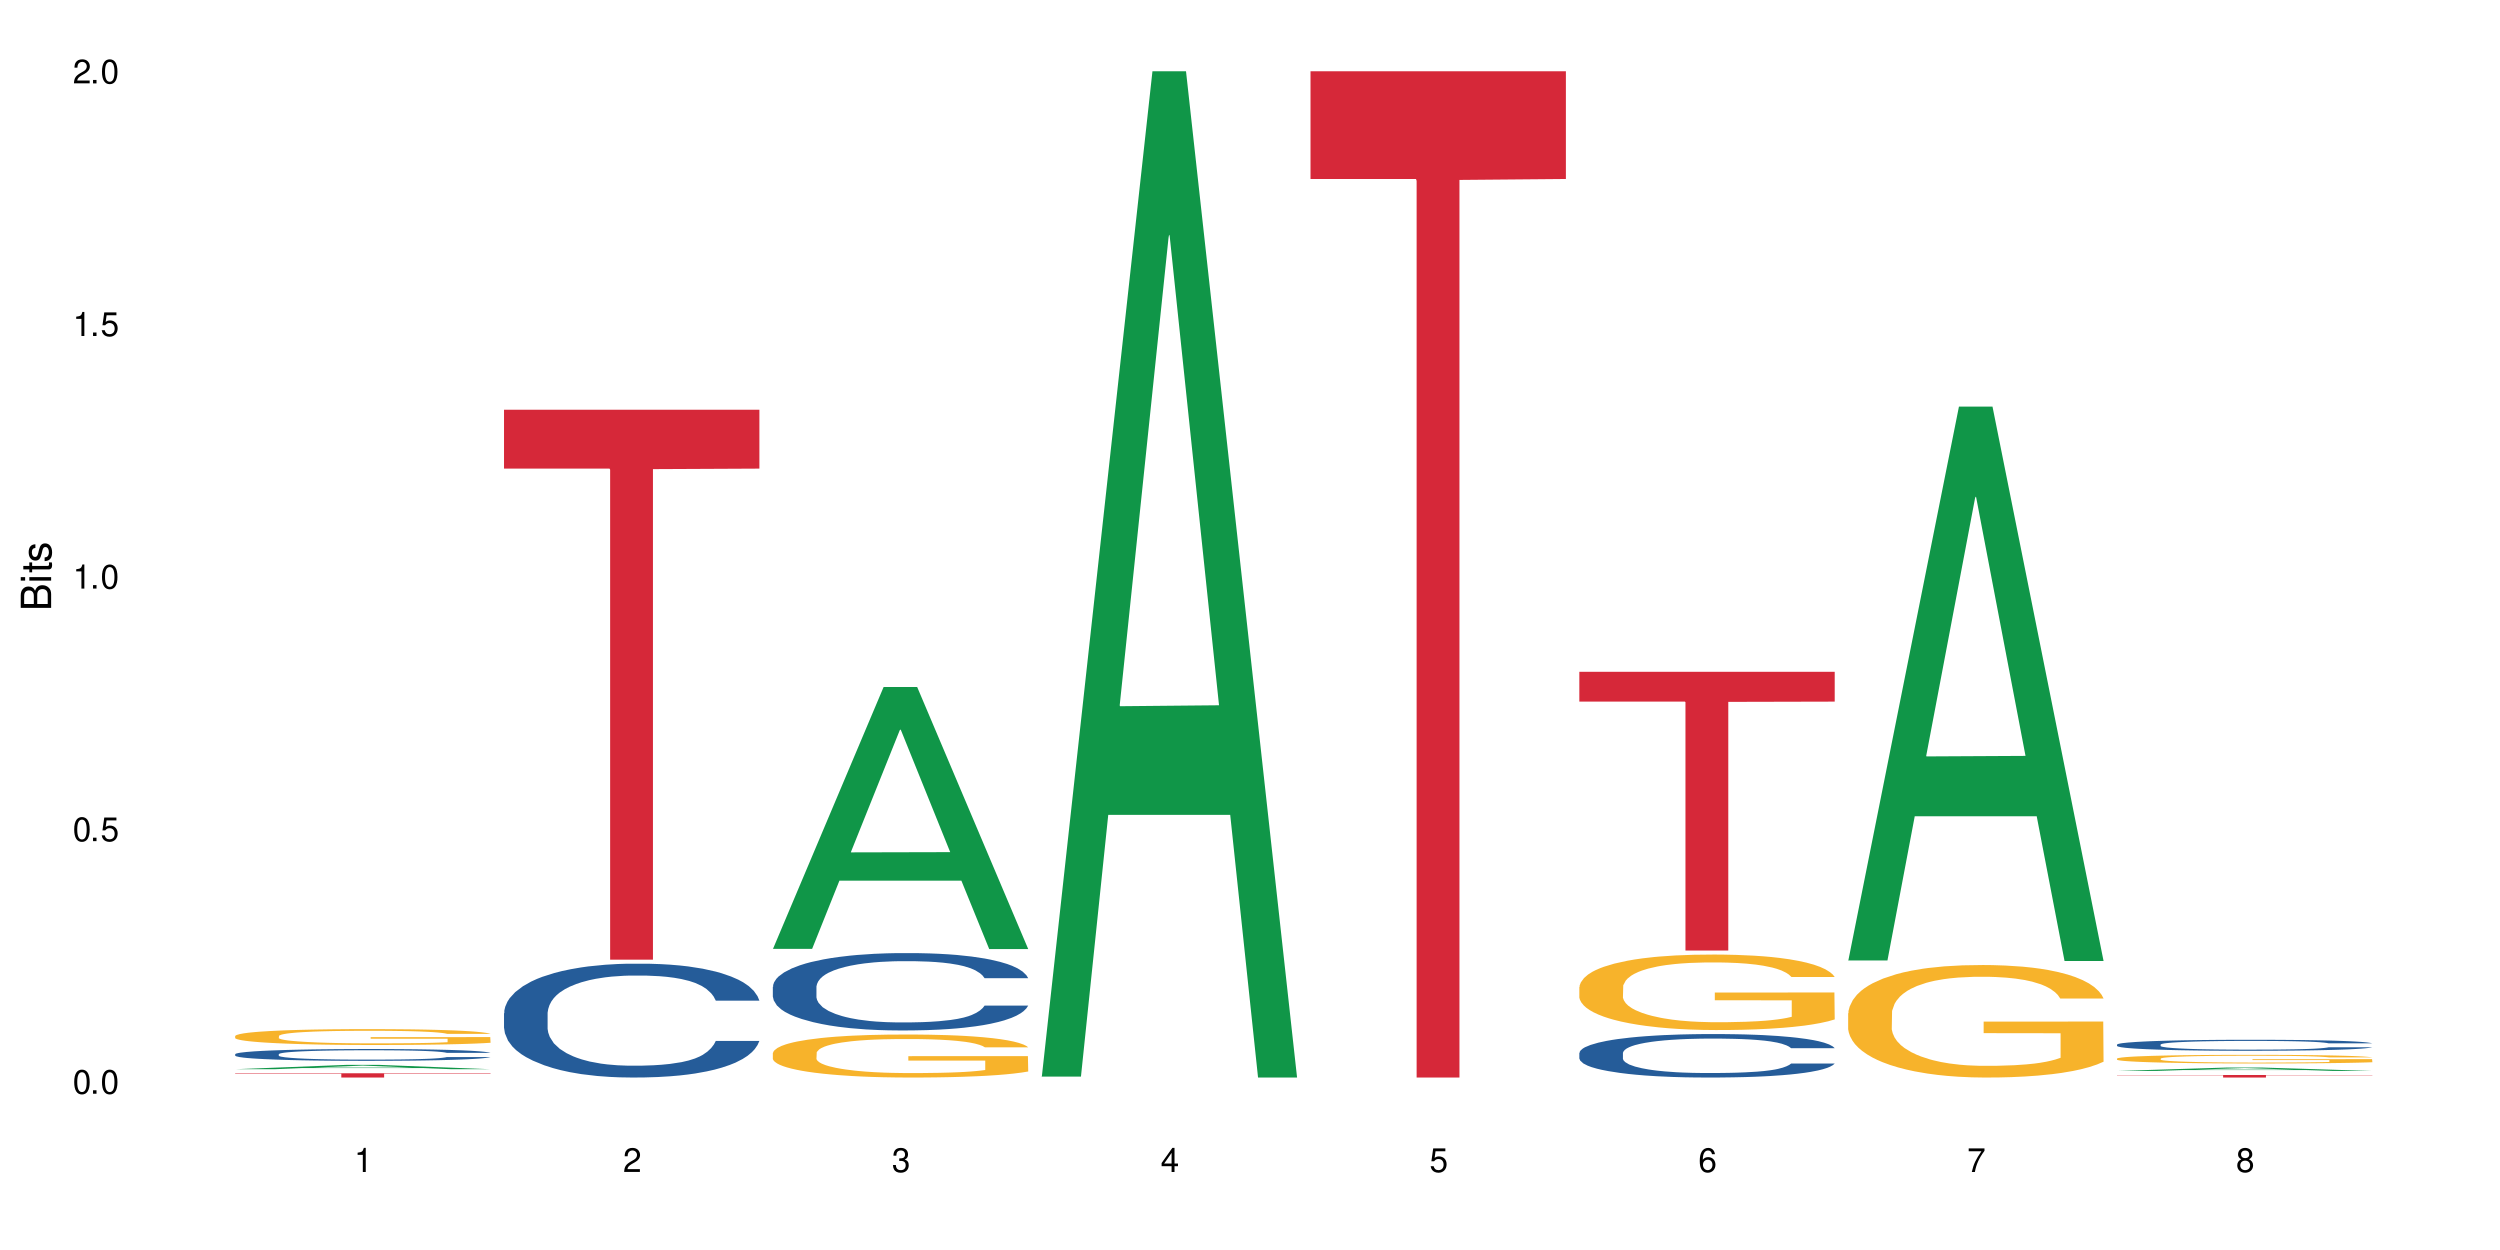 <?xml version="1.0" encoding="UTF-8"?>
<svg xmlns="http://www.w3.org/2000/svg" xmlns:xlink="http://www.w3.org/1999/xlink" width="720" height="360" viewBox="0 0 720 360">
<defs>
<g>
<g id="glyph-0-0">
</g>
<g id="glyph-0-1">
<path d="M 2.641 -6.938 C 2 -6.938 1.422 -6.656 1.078 -6.172 C 0.641 -5.562 0.406 -4.641 0.406 -3.359 C 0.406 -1.016 1.188 0.219 2.641 0.219 C 4.078 0.219 4.859 -1.016 4.859 -3.297 C 4.859 -4.641 4.656 -5.547 4.203 -6.172 C 3.844 -6.656 3.281 -6.938 2.641 -6.938 Z M 2.641 -6.188 C 3.547 -6.188 4 -5.25 4 -3.375 C 4 -1.406 3.562 -0.484 2.625 -0.484 C 1.734 -0.484 1.281 -1.438 1.281 -3.344 C 1.281 -5.25 1.734 -6.188 2.641 -6.188 Z M 2.641 -6.188 "/>
</g>
<g id="glyph-0-2">
<path d="M 1.828 -1 L 0.828 -1 L 0.828 0 L 1.828 0 Z M 1.828 -1 "/>
</g>
<g id="glyph-0-3">
<path d="M 4.562 -6.797 L 1.062 -6.797 L 0.547 -3.094 L 1.328 -3.094 C 1.719 -3.562 2.047 -3.734 2.578 -3.734 C 3.484 -3.734 4.062 -3.109 4.062 -2.094 C 4.062 -1.125 3.484 -0.531 2.578 -0.531 C 1.828 -0.531 1.375 -0.906 1.188 -1.672 L 0.328 -1.672 C 0.453 -1.109 0.547 -0.844 0.75 -0.594 C 1.125 -0.078 1.828 0.219 2.594 0.219 C 3.969 0.219 4.922 -0.781 4.922 -2.219 C 4.922 -3.562 4.031 -4.484 2.719 -4.484 C 2.25 -4.484 1.859 -4.359 1.469 -4.062 L 1.734 -5.969 L 4.562 -5.969 Z M 4.562 -6.797 "/>
</g>
<g id="glyph-0-4">
<path d="M 2.484 -4.938 L 2.484 0 L 3.328 0 L 3.328 -6.938 L 2.766 -6.938 C 2.469 -5.875 2.281 -5.734 0.984 -5.562 L 0.984 -4.938 Z M 2.484 -4.938 "/>
</g>
<g id="glyph-0-5">
<path d="M 4.859 -0.828 L 1.281 -0.828 C 1.359 -1.406 1.672 -1.781 2.5 -2.281 L 3.469 -2.828 C 4.406 -3.344 4.906 -4.062 4.906 -4.906 C 4.906 -5.484 4.672 -6.031 4.266 -6.406 C 3.859 -6.766 3.375 -6.938 2.719 -6.938 C 1.859 -6.938 1.219 -6.625 0.844 -6.031 C 0.609 -5.672 0.5 -5.234 0.484 -4.531 L 1.328 -4.531 C 1.359 -5.016 1.406 -5.281 1.531 -5.516 C 1.75 -5.938 2.188 -6.203 2.703 -6.203 C 3.469 -6.203 4.031 -5.641 4.031 -4.891 C 4.031 -4.344 3.719 -3.859 3.125 -3.516 L 2.234 -3 C 0.812 -2.172 0.406 -1.531 0.328 -0.016 L 4.859 -0.016 Z M 4.859 -0.828 "/>
</g>
<g id="glyph-0-6">
<path d="M 2.125 -3.188 L 2.578 -3.188 C 3.5 -3.188 3.984 -2.766 3.984 -1.922 C 3.984 -1.062 3.469 -0.531 2.594 -0.531 C 1.656 -0.531 1.203 -1 1.156 -2.016 L 0.312 -2.016 C 0.344 -1.453 0.438 -1.094 0.609 -0.781 C 0.953 -0.109 1.625 0.219 2.547 0.219 C 3.953 0.219 4.859 -0.625 4.859 -1.938 C 4.859 -2.828 4.516 -3.297 3.703 -3.594 C 4.344 -3.844 4.656 -4.328 4.656 -5.031 C 4.656 -6.219 3.875 -6.938 2.578 -6.938 C 1.203 -6.938 0.484 -6.172 0.453 -4.703 L 1.297 -4.703 C 1.312 -5.125 1.344 -5.359 1.453 -5.578 C 1.641 -5.969 2.062 -6.203 2.594 -6.203 C 3.344 -6.203 3.797 -5.75 3.797 -5 C 3.797 -4.516 3.609 -4.219 3.25 -4.047 C 3.016 -3.953 2.703 -3.922 2.125 -3.906 Z M 2.125 -3.188 "/>
</g>
<g id="glyph-0-7">
<path d="M 3.141 -1.672 L 3.141 0 L 3.984 0 L 3.984 -1.672 L 4.984 -1.672 L 4.984 -2.438 L 3.984 -2.438 L 3.984 -6.938 L 3.359 -6.938 L 0.266 -2.578 L 0.266 -1.672 Z M 3.141 -2.438 L 1 -2.438 L 3.141 -5.5 Z M 3.141 -2.438 "/>
</g>
<g id="glyph-0-8">
<path d="M 4.781 -5.125 C 4.609 -6.266 3.891 -6.938 2.844 -6.938 C 2.094 -6.938 1.422 -6.578 1.031 -5.953 C 0.594 -5.266 0.406 -4.422 0.406 -3.172 C 0.406 -2 0.578 -1.25 0.984 -0.641 C 1.359 -0.078 1.953 0.219 2.703 0.219 C 3.984 0.219 4.922 -0.75 4.922 -2.094 C 4.922 -3.375 4.062 -4.281 2.844 -4.281 C 2.172 -4.281 1.641 -4.031 1.281 -3.516 C 1.281 -5.234 1.828 -6.188 2.797 -6.188 C 3.391 -6.188 3.797 -5.797 3.938 -5.125 Z M 2.734 -3.531 C 3.547 -3.531 4.062 -2.953 4.062 -2.031 C 4.062 -1.156 3.484 -0.531 2.703 -0.531 C 1.922 -0.531 1.328 -1.188 1.328 -2.078 C 1.328 -2.938 1.906 -3.531 2.734 -3.531 Z M 2.734 -3.531 "/>
</g>
<g id="glyph-0-9">
<path d="M 4.984 -6.797 L 0.438 -6.797 L 0.438 -5.969 L 4.109 -5.969 C 2.5 -3.656 1.828 -2.234 1.328 0 L 2.219 0 C 2.594 -2.172 3.453 -4.047 4.984 -6.094 Z M 4.984 -6.797 "/>
</g>
<g id="glyph-0-10">
<path d="M 3.75 -3.656 C 4.469 -4.094 4.688 -4.438 4.688 -5.078 C 4.688 -6.172 3.844 -6.938 2.641 -6.938 C 1.438 -6.938 0.594 -6.172 0.594 -5.094 C 0.594 -4.438 0.812 -4.094 1.516 -3.656 C 0.734 -3.266 0.359 -2.703 0.359 -1.922 C 0.359 -0.656 1.281 0.219 2.641 0.219 C 3.984 0.219 4.922 -0.656 4.922 -1.922 C 4.922 -2.703 4.531 -3.266 3.75 -3.656 Z M 2.641 -6.188 C 3.359 -6.188 3.812 -5.75 3.812 -5.062 C 3.812 -4.406 3.344 -3.984 2.641 -3.984 C 1.922 -3.984 1.453 -4.406 1.453 -5.078 C 1.453 -5.75 1.922 -6.188 2.641 -6.188 Z M 2.641 -3.266 C 3.484 -3.266 4.062 -2.719 4.062 -1.906 C 4.062 -1.078 3.484 -0.531 2.625 -0.531 C 1.797 -0.531 1.219 -1.094 1.219 -1.906 C 1.219 -2.719 1.781 -3.266 2.641 -3.266 Z M 2.641 -3.266 "/>
</g>
<g id="glyph-1-0">
</g>
<g id="glyph-1-1">
<path d="M 0 -0.953 L 0 -4.891 C 0 -5.719 -0.234 -6.344 -0.734 -6.797 C -1.188 -7.234 -1.812 -7.469 -2.5 -7.469 C -3.547 -7.469 -4.188 -7 -4.625 -5.875 C -4.984 -6.688 -5.625 -7.094 -6.531 -7.094 C -7.172 -7.094 -7.734 -6.859 -8.141 -6.391 C -8.562 -5.922 -8.75 -5.344 -8.75 -4.5 L -8.75 -0.953 Z M -4.984 -2.062 L -7.766 -2.062 L -7.766 -4.219 C -7.766 -4.844 -7.688 -5.203 -7.453 -5.5 C -7.219 -5.812 -6.859 -5.969 -6.375 -5.969 C -5.891 -5.969 -5.531 -5.812 -5.297 -5.5 C -5.062 -5.203 -4.984 -4.844 -4.984 -4.219 Z M -0.984 -2.062 L -4 -2.062 L -4 -4.781 C -4 -5.766 -3.438 -6.359 -2.484 -6.359 C -1.547 -6.359 -0.984 -5.766 -0.984 -4.781 Z M -0.984 -2.062 "/>
</g>
<g id="glyph-1-2">
<path d="M -6.281 -1.797 L -6.281 -0.797 L 0 -0.797 L 0 -1.797 Z M -8.75 -1.797 L -8.75 -0.797 L -7.484 -0.797 L -7.484 -1.797 Z M -8.75 -1.797 "/>
</g>
<g id="glyph-1-3">
<path d="M -6.281 -3.047 L -6.281 -2.016 L -8.016 -2.016 L -8.016 -1.016 L -6.281 -1.016 L -6.281 -0.172 L -5.469 -0.172 L -5.469 -1.016 L -0.719 -1.016 C -0.078 -1.016 0.281 -1.453 0.281 -2.234 C 0.281 -2.5 0.25 -2.719 0.188 -3.047 L -0.641 -3.047 C -0.609 -2.906 -0.594 -2.766 -0.594 -2.562 C -0.594 -2.141 -0.719 -2.016 -1.156 -2.016 L -5.469 -2.016 L -5.469 -3.047 Z M -6.281 -3.047 "/>
</g>
<g id="glyph-1-4">
<path d="M -4.531 -5.25 C -5.766 -5.25 -6.469 -4.422 -6.469 -2.969 C -6.469 -1.516 -5.719 -0.562 -4.547 -0.562 C -3.562 -0.562 -3.094 -1.062 -2.734 -2.562 L -2.516 -3.484 C -2.344 -4.188 -2.094 -4.469 -1.641 -4.469 C -1.047 -4.469 -0.641 -3.875 -0.641 -3 C -0.641 -2.453 -0.797 -2 -1.062 -1.75 C -1.25 -1.594 -1.422 -1.531 -1.875 -1.469 L -1.875 -0.406 C -0.422 -0.453 0.281 -1.266 0.281 -2.922 C 0.281 -4.5 -0.5 -5.516 -1.719 -5.516 C -2.656 -5.516 -3.172 -4.984 -3.469 -3.734 L -3.703 -2.766 C -3.891 -1.953 -4.156 -1.609 -4.594 -1.609 C -5.188 -1.609 -5.547 -2.125 -5.547 -2.938 C -5.547 -3.75 -5.203 -4.172 -4.531 -4.203 Z M -4.531 -5.25 "/>
</g>
</g>
</defs>
<rect x="-72" y="-36" width="864" height="432" fill="rgb(100%, 100%, 100%)" fill-opacity="1"/>
<path fill-rule="nonzero" fill="rgb(6.275%, 58.824%, 28.235%)" fill-opacity="1" d="M 67.73 307.934 L 67.809 307.934 L 99.637 306.688 L 109.301 306.688 L 141.281 307.934 L 130.047 307.934 L 122.031 307.609 L 86.906 307.609 L 79.047 307.934 L 67.73 307.934 L 90.285 307.473 L 118.809 307.473 L 104.586 306.891 L 104.43 306.891 L 104.27 306.895 L 90.207 307.473 L 90.285 307.473 Z M 67.73 307.934 "/>
<path fill-rule="nonzero" fill="rgb(14.51%, 36.078%, 60%)" fill-opacity="1" d="M 67.73 303.602 L 67.82 303.598 L 67.82 303.523 L 68.09 303.406 L 68.719 303.258 L 69.344 303.156 L 70.961 302.973 L 73.203 302.793 L 75.535 302.656 L 77.238 302.578 L 78.766 302.516 L 82.262 302.398 L 84.504 302.34 L 86.926 302.289 L 89.887 302.234 L 92.039 302.203 L 96.883 302.152 L 100.469 302.133 L 103.25 302.121 L 109.262 302.121 L 112.848 302.137 L 115.449 302.152 L 118.32 302.176 L 120.742 302.203 L 124.957 302.273 L 128.727 302.359 L 130.43 302.41 L 133.121 302.504 L 135.184 302.598 L 136.617 302.68 L 138.234 302.793 L 139.668 302.934 L 140.746 303.094 L 141.281 303.227 L 128.727 303.227 L 128.098 303.102 L 127.379 303.004 L 126.035 302.879 L 124.688 302.789 L 122.805 302.699 L 121.102 302.641 L 118.77 302.578 L 116.707 302.543 L 114.555 302.516 L 112.488 302.496 L 108.543 302.477 L 103.969 302.477 L 102.266 302.484 L 98.766 302.508 L 96.883 302.531 L 94.191 302.574 L 92.309 302.613 L 90.066 302.676 L 88.539 302.73 L 86.656 302.809 L 85.312 302.883 L 83.785 302.984 L 82.891 303.062 L 82.082 303.148 L 81.363 303.25 L 80.828 303.359 L 80.469 303.477 L 80.289 303.586 L 80.289 304.07 L 80.469 304.18 L 80.918 304.312 L 82.082 304.5 L 83.785 304.664 L 85.762 304.797 L 87.645 304.891 L 88.719 304.934 L 90.156 304.984 L 92.398 305.043 L 95.629 305.105 L 97.512 305.133 L 100.383 305.156 L 103.34 305.168 L 107.289 305.168 L 110.785 305.156 L 113.117 305.141 L 115.539 305.117 L 118.859 305.062 L 120.922 305.012 L 122.715 304.953 L 124.062 304.895 L 124.957 304.844 L 126.305 304.75 L 127.379 304.645 L 128.188 304.535 L 128.727 304.43 L 141.281 304.43 L 140.746 304.555 L 139.938 304.676 L 139.129 304.766 L 137.875 304.875 L 136.441 304.969 L 134.375 305.078 L 132.672 305.148 L 130.43 305.227 L 128.367 305.285 L 126.125 305.34 L 122.805 305.402 L 120.652 305.434 L 118.32 305.461 L 115.539 305.484 L 112.043 305.508 L 108.273 305.52 L 104.777 305.523 L 101.008 305.516 L 98.227 305.504 L 94.551 305.477 L 89.977 305.422 L 86.656 305.363 L 84.055 305.301 L 81.812 305.242 L 79.301 305.156 L 76.074 305.02 L 74.098 304.914 L 72.754 304.828 L 71.23 304.707 L 70.152 304.598 L 68.898 304.422 L 68 304.203 L 67.73 304.031 Z M 67.73 303.602 "/>
<path fill-rule="nonzero" fill="rgb(96.863%, 70.196%, 16.863%)" fill-opacity="1" d="M 67.73 298.344 L 67.82 298.34 L 67.82 298.258 L 68.18 298.07 L 69.078 297.812 L 70.242 297.598 L 71.5 297.43 L 72.305 297.344 L 73.652 297.219 L 74.816 297.125 L 77.777 296.938 L 81.543 296.762 L 83.609 296.688 L 85.941 296.617 L 89.258 296.539 L 90.785 296.508 L 95.449 296.441 L 100.738 296.398 L 106.57 296.387 L 109.262 296.391 L 112.938 296.41 L 117.961 296.453 L 120.832 296.496 L 123.074 296.539 L 125.406 296.594 L 128.277 296.676 L 130.969 296.777 L 133.121 296.875 L 135.273 297 L 137.066 297.133 L 138.594 297.281 L 139.938 297.457 L 140.746 297.602 L 141.281 297.75 L 128.816 297.75 L 128.098 297.602 L 127.289 297.488 L 125.945 297.352 L 124.598 297.25 L 123.254 297.172 L 120.742 297.062 L 118.59 296.996 L 115.898 296.938 L 113.297 296.902 L 110.336 296.875 L 108.543 296.867 L 103.789 296.867 L 99.484 296.898 L 96.973 296.93 L 95.18 296.965 L 92.668 297.027 L 91.141 297.078 L 90.246 297.109 L 87.555 297.238 L 85.762 297.355 L 84.773 297.434 L 83.52 297.559 L 82.621 297.672 L 81.633 297.84 L 81.098 297.965 L 80.379 298.25 L 80.289 299 L 80.559 299.16 L 81.098 299.332 L 81.812 299.48 L 82.891 299.641 L 83.965 299.762 L 85.852 299.922 L 87.465 300.031 L 88.719 300.102 L 91.141 300.215 L 92.129 300.254 L 94.461 300.328 L 96.883 300.387 L 99.844 300.438 L 102.086 300.461 L 105.672 300.484 L 110.246 300.484 L 115.629 300.457 L 119.039 300.426 L 121.371 300.391 L 122.895 300.363 L 124.777 300.316 L 126.125 300.273 L 127.379 300.227 L 128.906 300.156 L 128.906 299.16 L 106.75 299.156 L 106.75 298.688 L 141.195 298.684 L 141.281 300.316 L 139.398 300.43 L 137.066 300.539 L 134.824 300.621 L 132.492 300.691 L 129.176 300.77 L 126.484 300.82 L 122.355 300.879 L 118.59 300.918 L 114.645 300.941 L 111.145 300.953 L 107.02 300.957 L 103.34 300.949 L 99.395 300.926 L 96.254 300.891 L 93.383 300.852 L 90.516 300.797 L 86.926 300.707 L 84.594 300.637 L 82.172 300.551 L 79.75 300.445 L 77.598 300.332 L 76.164 300.246 L 74.727 300.145 L 73.203 300.02 L 71.766 299.879 L 70.691 299.75 L 69.703 299.602 L 68.988 299.465 L 68.27 299.277 L 67.91 299.125 L 67.73 298.996 Z M 67.73 298.344 "/>
<path fill-rule="nonzero" fill="rgb(83.922%, 15.686%, 22.353%)" fill-opacity="1" d="M 67.73 309.098 L 141.281 309.098 L 141.281 309.23 L 110.629 309.23 L 110.629 310.332 L 98.297 310.332 L 98.297 309.234 L 98.117 309.23 L 67.73 309.23 Z M 67.73 309.098 "/>
<path fill-rule="nonzero" fill="rgb(14.51%, 36.078%, 60%)" fill-opacity="1" d="M 145.156 291.812 L 145.242 291.781 L 145.242 291.062 L 145.512 289.922 L 146.141 288.484 L 146.77 287.496 L 148.383 285.727 L 150.625 284.02 L 152.957 282.699 L 154.664 281.922 L 156.188 281.324 L 159.684 280.215 L 161.93 279.645 L 164.352 279.137 L 167.309 278.625 L 169.461 278.324 L 174.305 277.848 L 177.895 277.637 L 180.676 277.547 L 186.684 277.547 L 190.273 277.668 L 192.875 277.816 L 195.742 278.055 L 198.164 278.324 L 202.383 278.984 L 206.148 279.824 L 207.852 280.305 L 210.543 281.234 L 212.605 282.133 L 214.043 282.91 L 215.656 284.02 L 217.094 285.367 L 218.168 286.898 L 218.707 288.184 L 206.148 288.184 L 205.52 286.988 L 204.805 286.059 L 203.457 284.828 L 202.113 283.961 L 200.23 283.09 L 198.523 282.52 L 196.191 281.953 L 194.129 281.594 L 191.977 281.324 L 189.914 281.145 L 185.969 280.965 L 181.391 280.965 L 179.688 281.023 L 176.191 281.262 L 174.305 281.473 L 171.613 281.891 L 169.73 282.281 L 167.488 282.883 L 165.965 283.391 L 164.082 284.168 L 162.734 284.859 L 161.211 285.848 L 160.312 286.598 L 159.508 287.438 L 158.789 288.426 L 158.25 289.473 L 157.891 290.582 L 157.711 291.66 L 157.711 296.309 L 157.891 297.387 L 158.34 298.645 L 159.508 300.473 L 161.211 302.062 L 163.184 303.32 L 165.066 304.219 L 166.145 304.637 L 167.578 305.117 L 169.82 305.719 L 173.051 306.316 L 174.934 306.555 L 177.805 306.797 L 180.766 306.914 L 184.711 306.914 L 188.211 306.797 L 190.543 306.645 L 192.965 306.406 L 196.281 305.898 L 198.344 305.418 L 200.141 304.848 L 201.484 304.277 L 202.383 303.801 L 203.727 302.871 L 204.805 301.852 L 205.609 300.801 L 206.148 299.785 L 218.707 299.785 L 218.168 300.98 L 217.359 302.152 L 216.555 303.02 L 215.297 304.07 L 213.863 304.996 L 211.801 306.047 L 210.094 306.734 L 207.852 307.484 L 205.789 308.055 L 203.547 308.562 L 200.23 309.164 L 198.074 309.465 L 195.742 309.734 L 192.965 309.973 L 189.465 310.184 L 185.699 310.301 L 182.199 310.332 L 178.434 310.273 L 175.652 310.152 L 171.973 309.883 L 167.398 309.344 L 164.082 308.773 L 161.48 308.203 L 159.238 307.605 L 156.727 306.797 L 153.496 305.477 L 151.523 304.457 L 150.176 303.621 L 148.652 302.449 L 147.574 301.402 L 146.32 299.723 L 145.422 297.594 L 145.156 295.949 Z M 145.156 291.812 "/>
<path fill-rule="nonzero" fill="rgb(83.922%, 15.686%, 22.353%)" fill-opacity="1" d="M 145.156 118.008 L 218.707 118.008 L 218.707 134.961 L 188.051 135.109 L 188.051 276.383 L 175.719 276.383 L 175.719 135.258 L 175.539 134.961 L 145.156 134.961 Z M 145.156 118.008 "/>
<path fill-rule="nonzero" fill="rgb(6.275%, 58.824%, 28.235%)" fill-opacity="1" d="M 222.578 273.266 L 222.656 273.195 L 254.48 197.863 L 264.148 197.863 L 296.129 273.336 L 284.895 273.336 L 276.879 253.637 L 241.75 253.637 L 233.895 273.266 L 222.578 273.266 L 245.129 245.484 L 273.656 245.414 L 259.434 210.191 L 259.273 210.121 L 259.117 210.336 L 245.051 245.414 L 245.129 245.484 Z M 222.578 273.266 "/>
<path fill-rule="nonzero" fill="rgb(14.51%, 36.078%, 60%)" fill-opacity="1" d="M 222.578 284.191 L 222.668 284.172 L 222.668 283.684 L 222.938 282.91 L 223.562 281.934 L 224.191 281.262 L 225.809 280.059 L 228.051 278.898 L 230.383 278.004 L 232.086 277.473 L 233.609 277.066 L 237.109 276.312 L 239.352 275.926 L 241.773 275.582 L 244.734 275.234 L 246.887 275.031 L 251.73 274.703 L 255.316 274.562 L 258.098 274.5 L 264.109 274.5 L 267.695 274.582 L 270.297 274.684 L 273.168 274.848 L 275.59 275.031 L 279.805 275.48 L 283.57 276.047 L 285.277 276.375 L 287.969 277.004 L 290.031 277.617 L 291.465 278.145 L 293.082 278.898 L 294.516 279.816 L 295.59 280.855 L 296.129 281.73 L 283.57 281.73 L 282.945 280.914 L 282.227 280.285 L 280.883 279.449 L 279.535 278.859 L 277.652 278.27 L 275.949 277.883 L 273.617 277.496 L 271.551 277.25 L 269.398 277.066 L 267.336 276.945 L 263.391 276.824 L 258.816 276.824 L 257.109 276.863 L 253.613 277.027 L 251.73 277.168 L 249.039 277.453 L 247.156 277.719 L 244.914 278.125 L 243.387 278.473 L 241.504 279 L 240.16 279.469 L 238.633 280.141 L 237.738 280.648 L 236.93 281.219 L 236.211 281.891 L 235.672 282.605 L 235.316 283.359 L 235.137 284.09 L 235.137 287.246 L 235.316 287.98 L 235.762 288.836 L 236.93 290.078 L 238.633 291.156 L 240.605 292.012 L 242.492 292.621 L 243.566 292.906 L 245.004 293.234 L 247.246 293.641 L 250.473 294.047 L 252.355 294.211 L 255.227 294.375 L 258.188 294.453 L 262.133 294.453 L 265.633 294.375 L 267.965 294.273 L 270.387 294.109 L 273.707 293.762 L 275.77 293.438 L 277.562 293.051 L 278.906 292.664 L 279.805 292.336 L 281.148 291.707 L 282.227 291.016 L 283.035 290.301 L 283.57 289.609 L 296.129 289.609 L 295.59 290.422 L 294.785 291.219 L 293.977 291.809 L 292.723 292.52 L 291.285 293.152 L 289.223 293.863 L 287.52 294.332 L 285.277 294.844 L 283.215 295.23 L 280.973 295.574 L 277.652 295.98 L 275.5 296.188 L 273.168 296.367 L 270.387 296.531 L 266.887 296.676 L 263.121 296.754 L 259.621 296.777 L 255.855 296.734 L 253.074 296.652 L 249.398 296.473 L 244.824 296.105 L 241.504 295.719 L 238.902 295.332 L 236.66 294.922 L 234.148 294.375 L 230.918 293.477 L 228.945 292.785 L 227.602 292.215 L 226.074 291.422 L 225 290.707 L 223.742 289.57 L 222.848 288.121 L 222.578 287.004 Z M 222.578 284.191 "/>
<path fill-rule="nonzero" fill="rgb(96.863%, 70.196%, 16.863%)" fill-opacity="1" d="M 222.578 303.246 L 222.668 303.238 L 222.668 303.012 L 223.027 302.5 L 223.922 301.801 L 225.09 301.223 L 226.344 300.77 L 227.152 300.531 L 228.496 300.191 L 229.664 299.941 L 232.625 299.434 L 236.391 298.957 L 238.453 298.754 L 240.785 298.562 L 244.105 298.348 L 245.629 298.27 L 250.293 298.086 L 255.586 297.973 L 261.418 297.941 L 264.109 297.953 L 267.785 297.996 L 272.809 298.121 L 275.68 298.234 L 277.922 298.348 L 280.254 298.496 L 283.125 298.723 L 285.816 298.992 L 287.969 299.266 L 290.121 299.605 L 291.914 299.965 L 293.438 300.363 L 294.785 300.836 L 295.59 301.234 L 296.129 301.629 L 283.66 301.629 L 282.945 301.234 L 282.137 300.93 L 280.793 300.555 L 279.445 300.281 L 278.102 300.066 L 275.59 299.773 L 273.438 299.594 L 270.746 299.434 L 268.145 299.332 L 265.184 299.266 L 263.391 299.242 L 258.637 299.242 L 254.332 299.32 L 251.82 299.41 L 250.023 299.5 L 247.512 299.672 L 245.988 299.809 L 245.094 299.898 L 242.402 300.25 L 240.605 300.566 L 239.621 300.781 L 238.363 301.121 L 237.469 301.426 L 236.48 301.879 L 235.941 302.219 L 235.227 302.988 L 235.137 305.023 L 235.406 305.453 L 235.941 305.918 L 236.66 306.324 L 237.738 306.758 L 238.812 307.086 L 240.695 307.527 L 242.312 307.82 L 243.566 308.012 L 245.988 308.316 L 246.977 308.418 L 249.309 308.625 L 251.73 308.781 L 254.691 308.918 L 256.934 308.984 L 260.52 309.043 L 265.094 309.043 L 270.477 308.973 L 273.887 308.883 L 276.219 308.793 L 277.742 308.715 L 279.625 308.59 L 280.973 308.477 L 282.227 308.352 L 283.75 308.16 L 283.75 305.453 L 261.598 305.445 L 261.598 304.176 L 296.039 304.164 L 296.129 308.59 L 294.246 308.895 L 291.914 309.188 L 289.672 309.414 L 287.34 309.609 L 284.02 309.824 L 281.328 309.957 L 277.203 310.117 L 273.438 310.219 L 269.488 310.289 L 265.992 310.32 L 261.867 310.332 L 258.188 310.309 L 254.242 310.242 L 251.102 310.152 L 248.23 310.039 L 245.359 309.891 L 241.773 309.652 L 239.441 309.461 L 237.02 309.223 L 234.598 308.941 L 232.445 308.637 L 231.008 308.398 L 229.574 308.125 L 228.051 307.785 L 226.613 307.402 L 225.539 307.051 L 224.551 306.656 L 223.832 306.281 L 223.117 305.773 L 222.758 305.363 L 222.578 305.012 Z M 222.578 303.246 "/>
<path fill-rule="nonzero" fill="rgb(6.275%, 58.824%, 28.235%)" fill-opacity="1" d="M 300 310.059 L 300.078 309.789 L 331.906 20.527 L 341.57 20.527 L 373.555 310.332 L 362.316 310.332 L 354.301 234.684 L 319.176 234.684 L 311.316 310.059 L 300 310.059 L 322.555 203.391 L 351.078 203.117 L 336.855 67.875 L 336.699 67.602 L 336.543 68.418 L 322.477 203.117 L 322.555 203.391 Z M 300 310.059 "/>
<path fill-rule="nonzero" fill="rgb(83.922%, 15.686%, 22.353%)" fill-opacity="1" d="M 377.426 20.527 L 450.977 20.527 L 450.977 51.547 L 420.324 51.82 L 420.324 310.332 L 407.988 310.332 L 407.988 52.094 L 407.809 51.547 L 377.426 51.547 Z M 377.426 20.527 "/>
<path fill-rule="nonzero" fill="rgb(14.51%, 36.078%, 60%)" fill-opacity="1" d="M 454.848 303.262 L 454.938 303.25 L 454.938 302.977 L 455.207 302.543 L 455.836 301.992 L 456.461 301.613 L 458.078 300.941 L 460.32 300.289 L 462.652 299.785 L 464.355 299.488 L 465.879 299.258 L 469.379 298.836 L 471.621 298.617 L 474.043 298.422 L 477.004 298.23 L 479.156 298.113 L 484 297.93 L 487.586 297.852 L 490.367 297.816 L 496.379 297.816 L 499.965 297.863 L 502.566 297.918 L 505.438 298.012 L 507.859 298.113 L 512.074 298.367 L 515.844 298.688 L 517.547 298.871 L 520.238 299.223 L 522.301 299.566 L 523.734 299.863 L 525.352 300.289 L 526.785 300.801 L 527.863 301.387 L 528.398 301.879 L 515.844 301.879 L 515.215 301.422 L 514.496 301.066 L 513.152 300.598 L 511.805 300.266 L 509.922 299.934 L 508.219 299.715 L 505.887 299.5 L 503.824 299.359 L 501.672 299.258 L 499.605 299.191 L 495.66 299.121 L 491.086 299.121 L 489.383 299.145 L 485.883 299.234 L 484 299.316 L 481.309 299.477 L 479.426 299.625 L 477.184 299.852 L 475.656 300.047 L 473.773 300.344 L 472.43 300.609 L 470.902 300.984 L 470.008 301.273 L 469.199 301.594 L 468.48 301.969 L 467.945 302.371 L 467.586 302.793 L 467.406 303.207 L 467.406 304.977 L 467.586 305.391 L 468.035 305.871 L 469.199 306.57 L 470.902 307.176 L 472.879 307.656 L 474.762 308 L 475.836 308.16 L 477.273 308.344 L 479.516 308.57 L 482.742 308.801 L 484.629 308.891 L 487.496 308.984 L 490.457 309.027 L 494.406 309.027 L 497.902 308.984 L 500.234 308.926 L 502.656 308.832 L 505.977 308.641 L 508.039 308.457 L 509.832 308.238 L 511.18 308.023 L 512.074 307.84 L 513.422 307.484 L 514.496 307.094 L 515.305 306.695 L 515.844 306.305 L 528.398 306.305 L 527.863 306.762 L 527.055 307.211 L 526.246 307.543 L 524.992 307.941 L 523.555 308.297 L 521.492 308.695 L 519.789 308.961 L 517.547 309.246 L 515.484 309.465 L 513.242 309.656 L 509.922 309.887 L 507.77 310 L 505.438 310.105 L 502.656 310.195 L 499.16 310.273 L 495.391 310.32 L 491.895 310.332 L 488.125 310.309 L 485.344 310.266 L 481.668 310.16 L 477.094 309.953 L 473.773 309.738 L 471.172 309.52 L 468.93 309.293 L 466.418 308.984 L 463.191 308.48 L 461.215 308.09 L 459.871 307.77 L 458.348 307.324 L 457.27 306.922 L 456.016 306.281 L 455.117 305.469 L 454.848 304.84 Z M 454.848 303.262 "/>
<path fill-rule="nonzero" fill="rgb(96.863%, 70.196%, 16.863%)" fill-opacity="1" d="M 454.848 284.223 L 454.938 284.203 L 454.938 283.805 L 455.297 282.914 L 456.191 281.684 L 457.359 280.668 L 458.613 279.875 L 459.422 279.457 L 460.77 278.863 L 461.934 278.426 L 464.895 277.531 L 468.66 276.699 L 470.723 276.34 L 473.055 276.004 L 476.375 275.625 L 477.898 275.488 L 482.562 275.168 L 487.855 274.973 L 493.688 274.91 L 496.379 274.93 L 500.055 275.012 L 505.078 275.23 L 507.949 275.426 L 510.191 275.625 L 512.523 275.883 L 515.395 276.281 L 518.086 276.758 L 520.238 277.234 L 522.391 277.828 L 524.184 278.465 L 525.711 279.16 L 527.055 279.996 L 527.863 280.688 L 528.398 281.383 L 515.934 281.383 L 515.215 280.688 L 514.406 280.152 L 513.062 279.496 L 511.715 279.02 L 510.371 278.645 L 507.859 278.129 L 505.707 277.809 L 503.016 277.531 L 500.414 277.352 L 497.453 277.234 L 495.66 277.195 L 490.906 277.195 L 486.602 277.332 L 484.09 277.492 L 482.297 277.652 L 479.785 277.949 L 478.258 278.188 L 477.363 278.348 L 474.672 278.961 L 472.879 279.52 L 471.891 279.895 L 470.633 280.492 L 469.738 281.027 L 468.75 281.82 L 468.211 282.418 L 467.496 283.766 L 467.406 287.34 L 467.676 288.094 L 468.211 288.91 L 468.93 289.625 L 470.008 290.379 L 471.082 290.953 L 472.965 291.73 L 474.582 292.246 L 475.836 292.582 L 478.258 293.117 L 479.246 293.297 L 481.578 293.656 L 484 293.934 L 486.961 294.172 L 489.203 294.289 L 492.789 294.391 L 497.363 294.391 L 502.746 294.27 L 506.156 294.113 L 508.488 293.953 L 510.012 293.812 L 511.895 293.594 L 513.242 293.398 L 514.496 293.18 L 516.023 292.84 L 516.023 288.094 L 493.867 288.074 L 493.867 285.852 L 528.309 285.832 L 528.398 293.594 L 526.516 294.133 L 524.184 294.648 L 521.941 295.043 L 519.609 295.383 L 516.289 295.758 L 513.602 295.996 L 509.473 296.277 L 505.707 296.453 L 501.758 296.574 L 498.262 296.633 L 494.137 296.652 L 490.457 296.613 L 486.512 296.492 L 483.371 296.336 L 480.5 296.137 L 477.633 295.879 L 474.043 295.461 L 471.711 295.125 L 469.289 294.707 L 466.867 294.211 L 464.715 293.676 L 463.281 293.258 L 461.844 292.781 L 460.32 292.184 L 458.883 291.512 L 457.809 290.895 L 456.82 290.199 L 456.102 289.543 L 455.387 288.652 L 455.027 287.938 L 454.848 287.32 Z M 454.848 284.223 "/>
<path fill-rule="nonzero" fill="rgb(83.922%, 15.686%, 22.353%)" fill-opacity="1" d="M 454.848 193.473 L 528.398 193.473 L 528.398 202.066 L 497.746 202.141 L 497.746 273.746 L 485.414 273.746 L 485.414 202.215 L 485.234 202.066 L 454.848 202.066 Z M 454.848 193.473 "/>
<path fill-rule="nonzero" fill="rgb(6.275%, 58.824%, 28.235%)" fill-opacity="1" d="M 532.27 276.613 L 532.352 276.461 L 564.176 117.105 L 573.84 117.105 L 605.824 276.762 L 594.586 276.762 L 586.57 235.086 L 551.445 235.086 L 543.586 276.613 L 532.27 276.613 L 554.824 217.848 L 583.348 217.695 L 569.125 143.191 L 568.969 143.039 L 568.812 143.488 L 554.746 217.695 L 554.824 217.848 Z M 532.27 276.613 "/>
<path fill-rule="nonzero" fill="rgb(96.863%, 70.196%, 16.863%)" fill-opacity="1" d="M 532.27 291.805 L 532.359 291.777 L 532.359 291.184 L 532.719 289.852 L 533.617 288.016 L 534.781 286.508 L 536.039 285.324 L 536.844 284.703 L 538.191 283.816 L 539.355 283.164 L 542.316 281.832 L 546.086 280.59 L 548.148 280.055 L 550.48 279.555 L 553.797 278.992 L 555.324 278.785 L 559.988 278.309 L 565.281 278.016 L 571.109 277.926 L 573.801 277.953 L 577.48 278.074 L 582.5 278.398 L 585.371 278.695 L 587.613 278.992 L 589.945 279.375 L 592.816 279.969 L 595.508 280.676 L 597.66 281.387 L 599.812 282.277 L 601.609 283.223 L 603.133 284.258 L 604.477 285.5 L 605.285 286.539 L 605.824 287.574 L 593.355 287.574 L 592.637 286.539 L 591.832 285.738 L 590.484 284.762 L 589.141 284.051 L 587.793 283.488 L 585.281 282.719 L 583.129 282.246 L 580.438 281.832 L 577.836 281.566 L 574.879 281.387 L 573.082 281.328 L 568.328 281.328 L 564.023 281.535 L 561.512 281.773 L 559.719 282.008 L 557.207 282.453 L 555.684 282.809 L 554.785 283.047 L 552.094 283.961 L 550.301 284.793 L 549.312 285.355 L 548.059 286.242 L 547.16 287.039 L 546.176 288.223 L 545.637 289.113 L 544.918 291.125 L 544.828 296.453 L 545.098 297.578 L 545.637 298.789 L 546.355 299.855 L 547.43 300.98 L 548.508 301.84 L 550.391 302.992 L 552.004 303.762 L 553.262 304.266 L 555.684 305.062 L 556.668 305.332 L 559 305.863 L 561.422 306.277 L 564.383 306.633 L 566.625 306.812 L 570.215 306.957 L 574.789 306.957 L 580.168 306.781 L 583.578 306.543 L 585.91 306.309 L 587.434 306.102 L 589.32 305.773 L 590.664 305.48 L 591.922 305.152 L 593.445 304.648 L 593.445 297.578 L 571.289 297.547 L 571.289 294.23 L 605.734 294.203 L 605.824 305.773 L 603.941 306.574 L 601.609 307.344 L 599.363 307.934 L 597.031 308.438 L 593.715 309 L 591.023 309.355 L 586.898 309.77 L 583.129 310.035 L 579.184 310.215 L 575.684 310.305 L 571.559 310.332 L 567.883 310.273 L 563.934 310.094 L 560.797 309.859 L 557.926 309.562 L 555.055 309.18 L 551.465 308.559 L 549.133 308.055 L 546.711 307.434 L 544.289 306.691 L 542.137 305.895 L 540.703 305.273 L 539.266 304.562 L 537.742 303.672 L 536.309 302.668 L 535.23 301.75 L 534.246 300.715 L 533.527 299.738 L 532.809 298.406 L 532.449 297.34 L 532.27 296.422 Z M 532.27 291.805 "/>
<path fill-rule="nonzero" fill="rgb(6.275%, 58.824%, 28.235%)" fill-opacity="1" d="M 609.695 308.434 L 609.773 308.434 L 641.598 307.441 L 651.266 307.441 L 683.246 308.434 L 672.008 308.434 L 663.996 308.176 L 628.867 308.176 L 621.012 308.434 L 609.695 308.434 L 632.246 308.066 L 660.773 308.066 L 646.551 307.602 L 646.391 307.602 L 646.234 307.605 L 632.168 308.066 L 632.246 308.066 Z M 609.695 308.434 "/>
<path fill-rule="nonzero" fill="rgb(14.51%, 36.078%, 60%)" fill-opacity="1" d="M 609.695 300.836 L 609.785 300.832 L 609.785 300.766 L 610.055 300.652 L 610.68 300.516 L 611.309 300.418 L 612.922 300.25 L 615.164 300.082 L 617.5 299.957 L 619.203 299.879 L 620.727 299.82 L 624.227 299.715 L 626.469 299.66 L 628.891 299.609 L 631.852 299.562 L 634.004 299.531 L 638.848 299.484 L 642.434 299.465 L 645.215 299.457 L 651.223 299.457 L 654.812 299.469 L 657.414 299.484 L 660.285 299.508 L 662.707 299.531 L 666.922 299.598 L 670.688 299.676 L 672.395 299.723 L 675.086 299.812 L 677.148 299.898 L 678.582 299.977 L 680.195 300.082 L 681.633 300.215 L 682.707 300.359 L 683.246 300.484 L 670.688 300.484 L 670.062 300.371 L 669.344 300.281 L 667.996 300.16 L 666.652 300.078 L 664.77 299.992 L 663.066 299.938 L 660.734 299.883 L 658.668 299.848 L 656.516 299.82 L 654.453 299.805 L 650.508 299.789 L 645.934 299.789 L 644.227 299.793 L 640.73 299.816 L 638.848 299.836 L 636.156 299.879 L 634.273 299.914 L 632.027 299.973 L 630.504 300.023 L 628.621 300.098 L 627.273 300.164 L 625.75 300.258 L 624.852 300.332 L 624.047 300.414 L 623.328 300.508 L 622.789 300.609 L 622.43 300.719 L 622.254 300.82 L 622.254 301.273 L 622.43 301.375 L 622.879 301.496 L 624.047 301.676 L 625.75 301.828 L 627.723 301.949 L 629.605 302.035 L 630.684 302.078 L 632.117 302.125 L 634.363 302.184 L 637.59 302.238 L 639.473 302.262 L 642.344 302.285 L 645.305 302.297 L 649.25 302.297 L 652.75 302.285 L 655.082 302.273 L 657.504 302.25 L 660.82 302.199 L 662.887 302.152 L 664.68 302.098 L 666.023 302.043 L 666.922 301.996 L 668.266 301.906 L 669.344 301.809 L 670.152 301.707 L 670.688 301.609 L 683.246 301.609 L 682.707 301.723 L 681.902 301.836 L 681.094 301.922 L 679.84 302.023 L 678.402 302.113 L 676.34 302.215 L 674.637 302.281 L 672.395 302.352 L 670.332 302.406 L 668.086 302.457 L 664.77 302.516 L 662.617 302.543 L 660.285 302.57 L 657.504 302.594 L 654.004 302.613 L 650.238 302.625 L 646.738 302.629 L 642.973 302.621 L 640.191 302.609 L 636.516 302.586 L 631.941 302.531 L 628.621 302.477 L 626.02 302.422 L 623.777 302.363 L 621.266 302.285 L 618.035 302.16 L 616.062 302.059 L 614.719 301.98 L 613.191 301.867 L 612.117 301.766 L 610.859 301.602 L 609.965 301.395 L 609.695 301.238 Z M 609.695 300.836 "/>
<path fill-rule="nonzero" fill="rgb(96.863%, 70.196%, 16.863%)" fill-opacity="1" d="M 609.695 304.855 L 609.785 304.855 L 609.785 304.809 L 610.145 304.707 L 611.039 304.566 L 612.207 304.449 L 613.461 304.359 L 614.27 304.312 L 615.613 304.242 L 616.781 304.195 L 619.742 304.09 L 623.508 303.996 L 625.57 303.957 L 627.902 303.918 L 631.223 303.875 L 632.746 303.859 L 637.41 303.82 L 642.703 303.801 L 648.535 303.793 L 651.223 303.793 L 654.902 303.805 L 659.926 303.828 L 662.797 303.852 L 665.039 303.875 L 667.371 303.902 L 670.242 303.949 L 672.93 304.004 L 675.086 304.059 L 677.238 304.125 L 679.031 304.199 L 680.555 304.277 L 681.902 304.375 L 682.707 304.453 L 683.246 304.531 L 670.777 304.531 L 670.062 304.453 L 669.254 304.391 L 667.91 304.316 L 666.562 304.262 L 665.219 304.219 L 662.707 304.16 L 660.555 304.125 L 657.863 304.09 L 655.262 304.07 L 652.301 304.059 L 650.508 304.055 L 645.754 304.055 L 641.449 304.07 L 638.938 304.086 L 637.141 304.105 L 634.629 304.141 L 633.105 304.168 L 632.207 304.184 L 629.52 304.254 L 627.723 304.32 L 626.738 304.363 L 625.48 304.43 L 624.586 304.492 L 623.598 304.582 L 623.059 304.648 L 622.344 304.805 L 622.254 305.211 L 622.52 305.297 L 623.059 305.391 L 623.777 305.473 L 624.852 305.559 L 625.93 305.625 L 627.812 305.715 L 629.43 305.773 L 630.684 305.812 L 633.105 305.871 L 634.094 305.895 L 636.426 305.934 L 638.848 305.965 L 641.805 305.992 L 644.047 306.008 L 647.637 306.02 L 652.211 306.02 L 657.594 306.004 L 661 305.984 L 663.332 305.969 L 664.859 305.953 L 666.742 305.926 L 668.086 305.906 L 669.344 305.879 L 670.867 305.84 L 670.867 305.297 L 648.715 305.297 L 648.715 305.043 L 683.156 305.039 L 683.246 305.926 L 681.363 305.988 L 679.031 306.047 L 676.789 306.094 L 674.457 306.133 L 671.137 306.176 L 668.445 306.203 L 664.32 306.234 L 660.555 306.254 L 656.605 306.266 L 653.109 306.273 L 648.98 306.277 L 645.305 306.273 L 641.359 306.258 L 638.219 306.238 L 635.348 306.219 L 632.477 306.188 L 628.891 306.141 L 626.559 306.102 L 624.137 306.055 L 621.715 305.996 L 619.562 305.938 L 618.125 305.887 L 616.691 305.836 L 615.164 305.766 L 613.73 305.688 L 612.656 305.617 L 611.668 305.539 L 610.949 305.465 L 610.234 305.363 L 609.875 305.281 L 609.695 305.211 Z M 609.695 304.855 "/>
<path fill-rule="nonzero" fill="rgb(83.922%, 15.686%, 22.353%)" fill-opacity="1" d="M 609.695 309.598 L 683.246 309.598 L 683.246 309.676 L 652.594 309.68 L 652.594 310.332 L 640.258 310.332 L 640.258 309.68 L 640.082 309.676 L 609.695 309.676 Z M 609.695 309.598 "/>
<g fill="rgb(0%, 0%, 0%)" fill-opacity="1">
<use xlink:href="#glyph-0-1" x="20.965" y="314.993"/>
<use xlink:href="#glyph-0-2" x="25.965" y="314.993"/>
<use xlink:href="#glyph-0-1" x="28.965" y="314.993"/>
</g>
<g fill="rgb(0%, 0%, 0%)" fill-opacity="1">
<use xlink:href="#glyph-0-1" x="20.965" y="242.251"/>
<use xlink:href="#glyph-0-2" x="25.965" y="242.251"/>
<use xlink:href="#glyph-0-3" x="28.965" y="242.251"/>
</g>
<g fill="rgb(0%, 0%, 0%)" fill-opacity="1">
<use xlink:href="#glyph-0-4" x="20.965" y="169.509"/>
<use xlink:href="#glyph-0-2" x="25.965" y="169.509"/>
<use xlink:href="#glyph-0-1" x="28.965" y="169.509"/>
</g>
<g fill="rgb(0%, 0%, 0%)" fill-opacity="1">
<use xlink:href="#glyph-0-4" x="20.965" y="96.767"/>
<use xlink:href="#glyph-0-2" x="25.965" y="96.767"/>
<use xlink:href="#glyph-0-3" x="28.965" y="96.767"/>
</g>
<g fill="rgb(0%, 0%, 0%)" fill-opacity="1">
<use xlink:href="#glyph-0-5" x="20.965" y="24.024"/>
<use xlink:href="#glyph-0-2" x="25.965" y="24.024"/>
<use xlink:href="#glyph-0-1" x="28.965" y="24.024"/>
</g>
<g fill="rgb(0%, 0%, 0%)" fill-opacity="1">
<use xlink:href="#glyph-0-4" x="102.008" y="337.532"/>
</g>
<g fill="rgb(0%, 0%, 0%)" fill-opacity="1">
<use xlink:href="#glyph-0-5" x="179.43" y="337.532"/>
</g>
<g fill="rgb(0%, 0%, 0%)" fill-opacity="1">
<use xlink:href="#glyph-0-6" x="256.855" y="337.532"/>
</g>
<g fill="rgb(0%, 0%, 0%)" fill-opacity="1">
<use xlink:href="#glyph-0-7" x="334.277" y="337.532"/>
</g>
<g fill="rgb(0%, 0%, 0%)" fill-opacity="1">
<use xlink:href="#glyph-0-3" x="411.699" y="337.532"/>
</g>
<g fill="rgb(0%, 0%, 0%)" fill-opacity="1">
<use xlink:href="#glyph-0-8" x="489.125" y="337.532"/>
</g>
<g fill="rgb(0%, 0%, 0%)" fill-opacity="1">
<use xlink:href="#glyph-0-9" x="566.547" y="337.532"/>
</g>
<g fill="rgb(0%, 0%, 0%)" fill-opacity="1">
<use xlink:href="#glyph-0-10" x="643.969" y="337.532"/>
</g>
<g fill="rgb(0%, 0%, 0%)" fill-opacity="1">
<use xlink:href="#glyph-1-1" x="14.725" y="176.012"/>
<use xlink:href="#glyph-1-2" x="14.725" y="168.012"/>
<use xlink:href="#glyph-1-3" x="14.725" y="165.012"/>
<use xlink:href="#glyph-1-4" x="14.725" y="162.012"/>
</g>
</svg>
